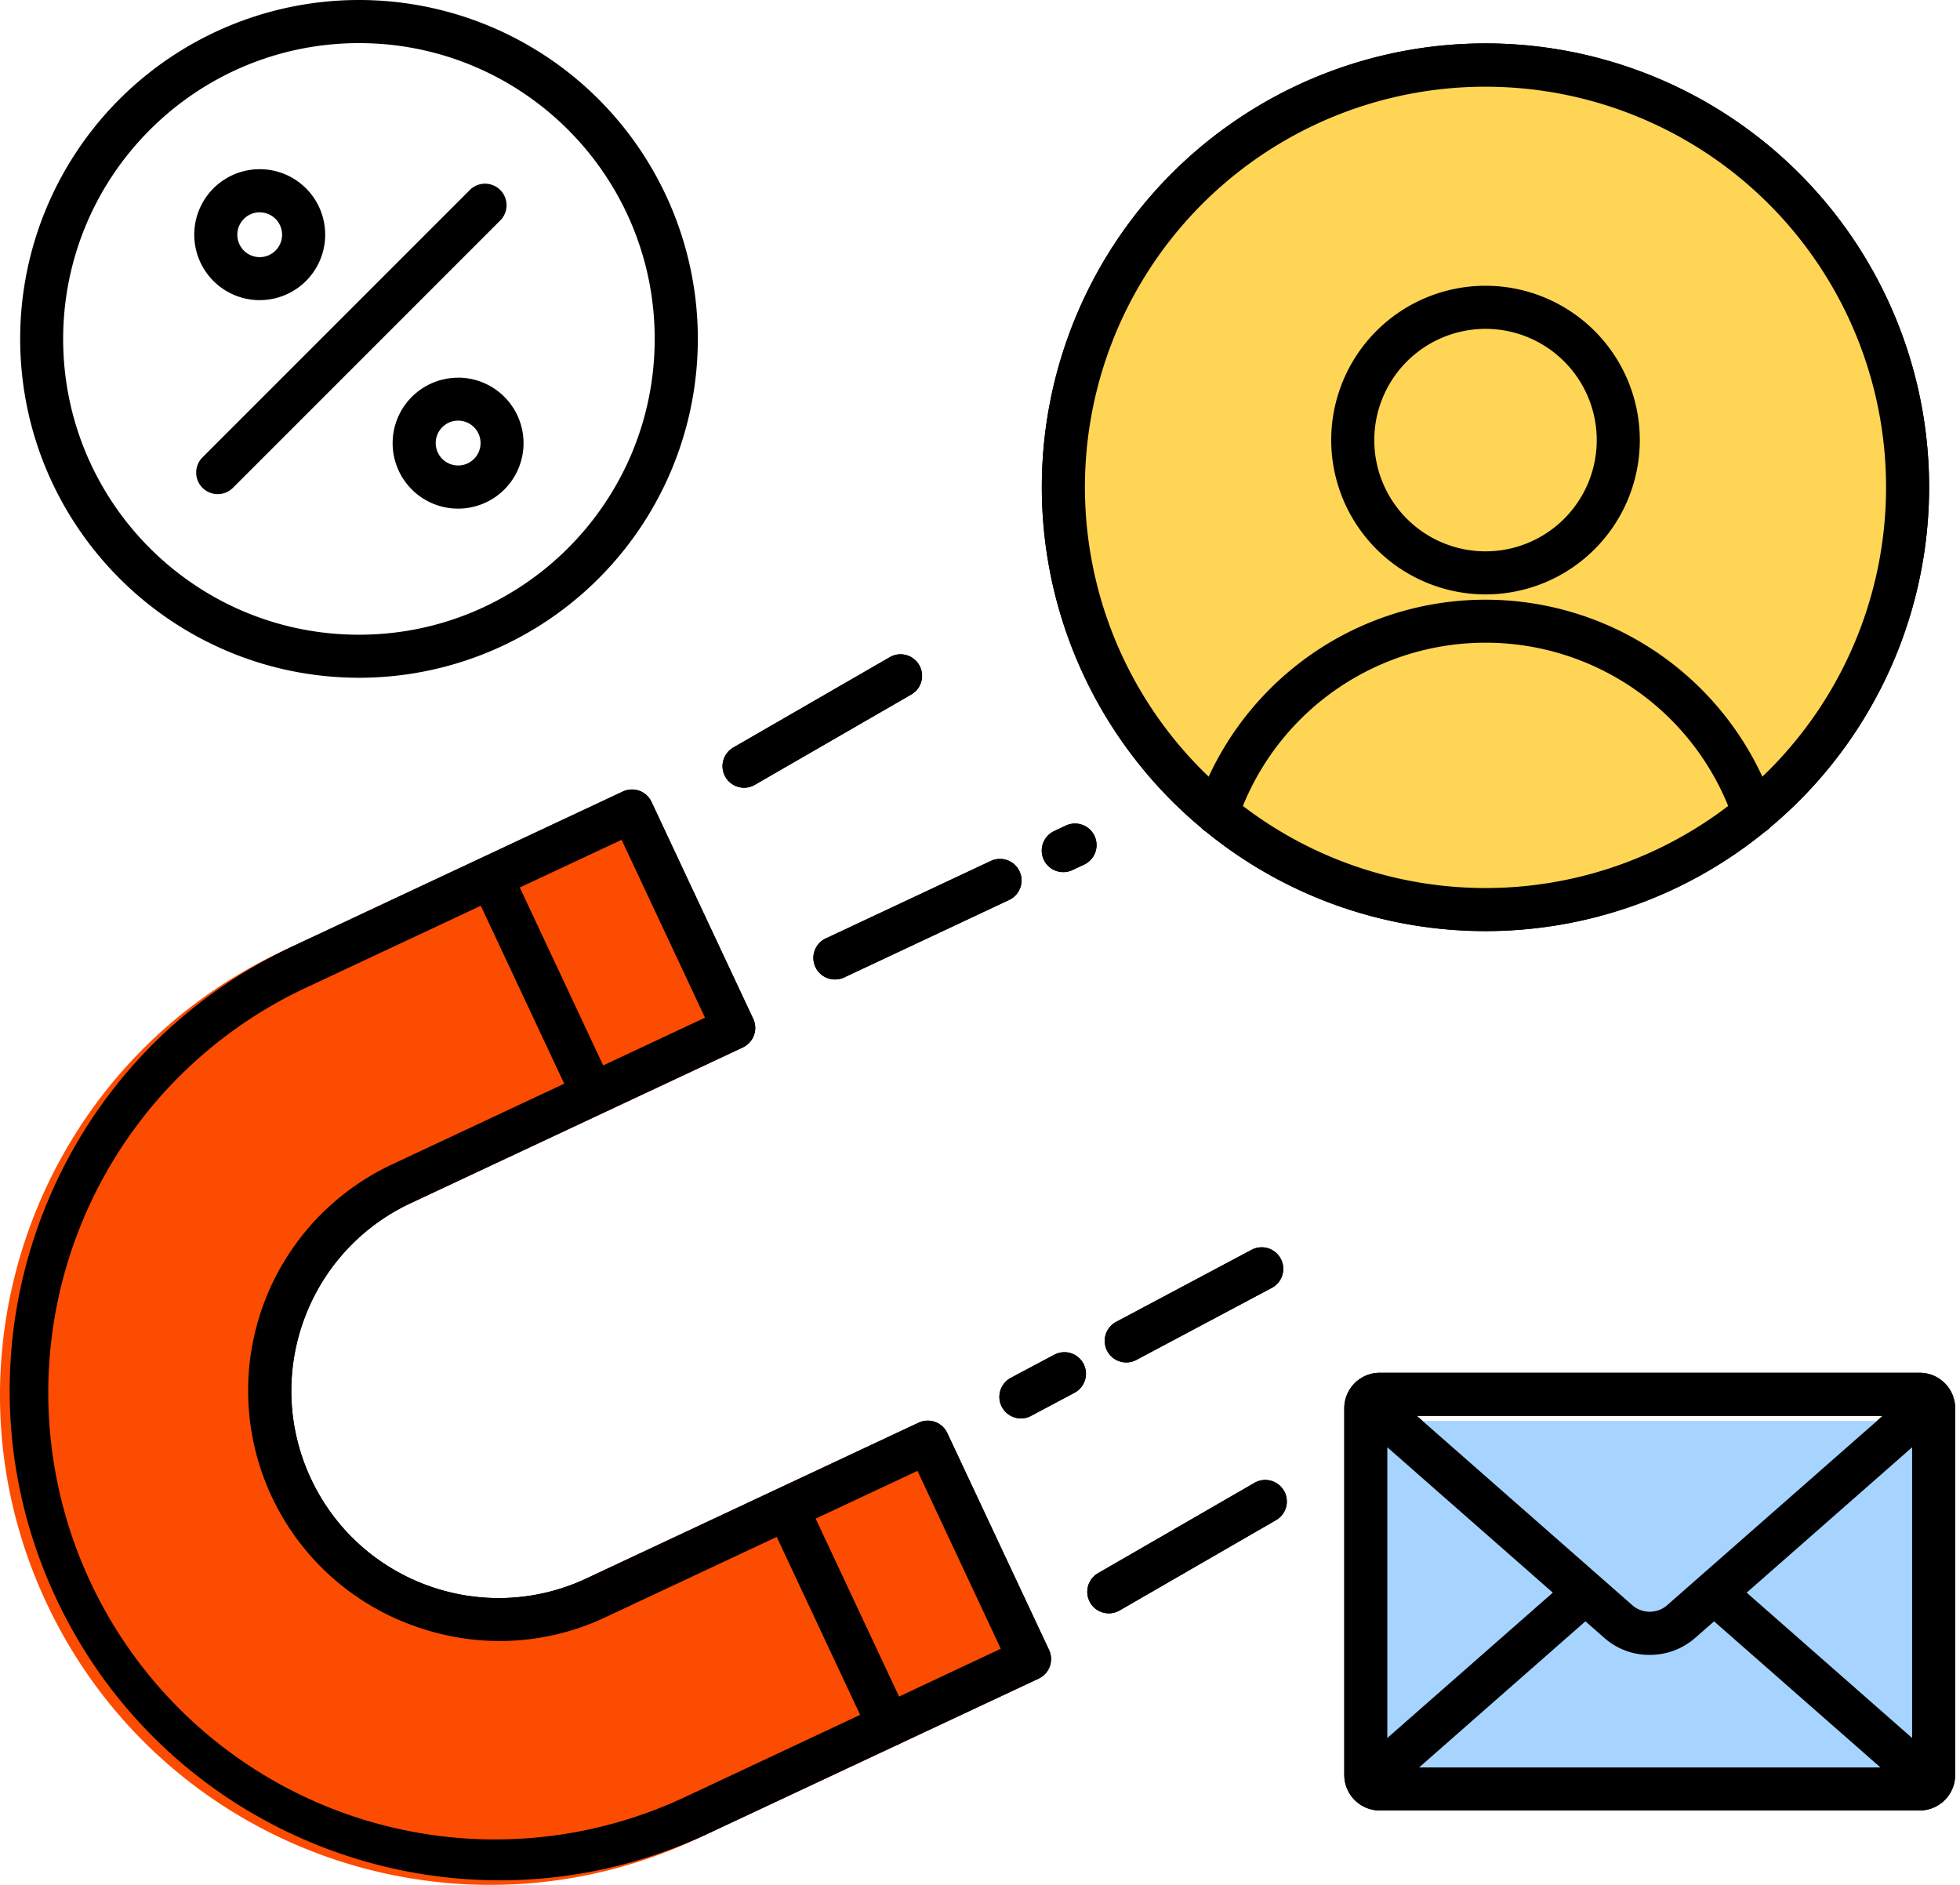 <svg width="104" height="100" viewBox="0 0 104 100" xmlns="http://www.w3.org/2000/svg">
    <g fill="none" fill-rule="evenodd">
        <path d="M50.266 76.032a1.143 1.143 0 0 0-1.52-.554L31.12 83.742c-5.497 2.577-12.043.21-14.62-5.287-2.578-5.498-.21-12.043 5.287-14.62l10.155-4.761 7.47-3.502c.573-.267.822-.948.555-1.52L34.57 42.544a1.142 1.142 0 0 0-1.522-.55l-17.627 8.264C2.461 56.37-3.106 71.82 2.976 84.794 9.058 97.77 24.494 103.372 37.483 97.32l10.053-4.713a1.236 1.236 0 0 0 .21-.098l7.364-3.452c.573-.267.82-.948.554-1.52l-5.398-11.505zm-2.56 13.978-4.426-9.44 5.402-2.533 4.421 9.435-5.398 2.538zM32.983 44.556l4.426 9.436-5.403 2.533-4.425-9.44 5.402-2.529zm3.532 50.704A23.707 23.707 0 1 1 16.392 52.33l9.12-4.276 4.426 9.44-9.121 4.276a13.25 13.25 0 0 0 1.134 24.484c1.464.532 3.01.806 4.567.808 1.928 0 3.831-.426 5.576-1.246l9.12-4.276 4.426 9.44-9.124 4.281zm-17.47-59.302A17.979 17.979 0 1 0 1.07 17.98c.011 9.924 8.053 17.966 17.977 17.978zm0-33.671c8.668 0 15.694 7.026 15.694 15.693 0 8.668-7.026 15.694-15.694 15.694-8.667 0-15.694-7.026-15.694-15.694.01-8.663 7.03-15.684 15.694-15.693zm-5.261 13.636a3.472 3.472 0 1 0-.005-6.947 3.472 3.472 0 0 0 .005 6.948v-.001zm0-4.657a1.188 1.188 0 1 1-.842.346c.223-.223.526-.349.842-.349v.003zm10.524 8.773a3.473 3.473 0 1 0 3.472 3.466 3.477 3.477 0 0 0-3.472-3.47v.004zm0 4.656a1.188 1.188 0 1 1 .002-2.379 1.188 1.188 0 0 1-.002 2.38zm-13.597-.397 14.19-14.19a1.143 1.143 0 1 1 1.615 1.616l-14.19 14.19A1.143 1.143 0 0 1 10.71 24.3h.002zm27.78 16.922a1.143 1.143 0 0 1 .417-1.56l8.305-4.794a1.142 1.142 0 1 1 1.142 1.979l-8.304 4.794a1.142 1.142 0 0 1-1.56-.419zm16.894 4.393a1.143 1.143 0 0 1 .548-1.52l.623-.293a1.142 1.142 0 1 1 .972 2.068l-.623.292a1.142 1.142 0 0 1-1.52-.547zm-11.55 4.166 8.74-4.102a1.142 1.142 0 1 1 .973 2.068l-8.743 4.107c-.15.073-.316.11-.484.111a1.142 1.142 0 0 1-.487-2.184zm13.653 22.566a1.143 1.143 0 0 1-.472 1.546l-2.307 1.227a1.143 1.143 0 0 1-1.074-2.018l2.308-1.227a1.143 1.143 0 0 1 1.545.472zm10.47-5.563c.296.557.084 1.25-.474 1.545l-7.188 3.822a1.142 1.142 0 1 1-1.072-2.018l7.182-3.821a1.144 1.144 0 0 1 1.552.472zm.17 12.306a1.142 1.142 0 0 1-.418 1.56l-8.304 4.794a1.142 1.142 0 1 1-1.142-1.979l8.304-4.794a1.144 1.144 0 0 1 1.555.413l.006.006zm10.694-47.553a8.187 8.187 0 1 0-8.187-8.187 8.196 8.196 0 0 0 8.187 8.187zm0-14.088a5.902 5.902 0 1 1-5.902 5.901 5.909 5.909 0 0 1 5.902-5.901zM63.732 43.911a1.1 1.1 0 0 0 .256.212c8.638 7.034 21.028 7.034 29.666 0a1.14 1.14 0 0 0 .257-.213 23.54 23.54 0 1 0-30.18 0v.001zm2.217-1.153a13.901 13.901 0 0 1 25.751 0 21.208 21.208 0 0 1-25.751 0zM78.823 4.601a21.247 21.247 0 0 1 14.69 36.604 16.186 16.186 0 0 0-29.379 0A21.246 21.246 0 0 1 78.824 4.6zm23.043 68.23H73.208a1.885 1.885 0 0 0-1.879 1.884v19.459a1.885 1.885 0 0 0 1.88 1.878h28.657a1.885 1.885 0 0 0 1.878-1.878V74.71a1.885 1.885 0 0 0-1.878-1.88zm-13.44 12.362a1.41 1.41 0 0 1-1.764.012L75.176 75.117h24.722L88.425 85.193zm-6.033-.697-8.78 7.711V76.784l8.78 7.712zm1.73 1.52 1.032.905a3.59 3.59 0 0 0 2.377.877 3.636 3.636 0 0 0 2.4-.887l1.018-.893 8.826 7.75H75.3l8.824-7.751zm8.558-1.52 8.778-7.712v15.423l-8.778-7.711z" fill="#000" fill-rule="nonzero"/>
        <path d="M49.754 76.275a1.143 1.143 0 0 0-1.52-.555l-17.627 8.264c-5.498 2.577-12.043.21-14.62-5.287-2.578-5.497-.211-12.043 5.286-14.62l10.155-4.761 7.471-3.502c.573-.267.821-.947.555-1.52l-5.396-11.508a1.142 1.142 0 0 0-1.522-.55L14.909 50.5C1.949 56.613-3.62 72.062 2.463 85.036c6.082 12.975 21.519 18.578 34.507 12.526l10.053-4.712a1.236 1.236 0 0 0 .21-.099l7.364-3.452c.573-.267.821-.947.555-1.52l-5.398-11.504z" fill="#FC4C02"/>
        <path d="M50.266 76.032a1.143 1.143 0 0 0-1.52-.554L31.12 83.742c-5.497 2.577-12.043.21-14.62-5.287-2.578-5.498-.21-12.043 5.287-14.62l10.155-4.761 7.47-3.502c.573-.267.822-.948.555-1.52L34.57 42.544a1.142 1.142 0 0 0-1.522-.55l-17.627 8.264C2.461 56.37-3.106 71.82 2.976 84.794 9.058 97.77 24.494 103.372 37.483 97.32l10.053-4.713a1.236 1.236 0 0 0 .21-.098l7.364-3.452c.573-.267.82-.948.554-1.52l-5.398-11.505zm-2.56 13.978-4.426-9.44 5.402-2.533 4.421 9.435-5.398 2.538zM32.983 44.556l4.426 9.436-5.403 2.533-4.425-9.44 5.402-2.529zm3.532 50.704A23.707 23.707 0 1 1 16.392 52.33l9.12-4.276 4.426 9.44-9.121 4.276a13.25 13.25 0 0 0 1.134 24.484c1.464.532 3.01.806 4.567.808 1.928 0 3.831-.426 5.576-1.246l9.12-4.276 4.426 9.44-9.124 4.281zm1.976-54.04a1.143 1.143 0 0 1 .417-1.56l8.305-4.794a1.142 1.142 0 1 1 1.142 1.979l-8.304 4.794a1.142 1.142 0 0 1-1.56-.419zm16.894 4.393a1.143 1.143 0 0 1 .548-1.52l.623-.293a1.142 1.142 0 1 1 .972 2.068l-.623.292a1.142 1.142 0 0 1-1.52-.547zm-11.55 4.166 8.74-4.102a1.142 1.142 0 1 1 .973 2.068l-8.743 4.107c-.15.073-.316.11-.484.111a1.142 1.142 0 0 1-.487-2.184zm13.653 22.566a1.143 1.143 0 0 1-.472 1.546l-2.307 1.227a1.143 1.143 0 0 1-1.074-2.018l2.308-1.227a1.143 1.143 0 0 1 1.545.472zm10.47-5.563c.296.557.084 1.25-.474 1.545l-7.188 3.822a1.142 1.142 0 1 1-1.072-2.018l7.182-3.821a1.144 1.144 0 0 1 1.552.472zm.17 12.306a1.142 1.142 0 0 1-.418 1.56l-8.304 4.794a1.142 1.142 0 1 1-1.142-1.979l8.304-4.794a1.144 1.144 0 0 1 1.555.413l.006.006z" fill="#000" fill-rule="nonzero"/>
        <path fill="#A6D4FF" d="M72.573 75.387h31.042v18.847H72.573z"/>
        <path d="M101.866 72.83H73.208a1.885 1.885 0 0 0-1.879 1.885v19.459a1.885 1.885 0 0 0 1.88 1.878h28.657a1.885 1.885 0 0 0 1.878-1.878V74.71a1.885 1.885 0 0 0-1.878-1.88zm-13.44 12.363a1.41 1.41 0 0 1-1.764.012L75.176 75.117h24.722L88.425 85.193zm-6.033-.697-8.78 7.711V76.784l8.78 7.712zm1.73 1.52 1.032.905a3.59 3.59 0 0 0 2.377.877 3.636 3.636 0 0 0 2.4-.887l1.018-.893 8.826 7.75H75.3l8.824-7.751zm8.558-1.52 8.778-7.712v15.423l-8.778-7.711z" fill="#000" fill-rule="nonzero"/>
        <circle fill="#FFD555" cx="79.225" cy="26.607" r="22.173"/>
        <path d="M78.823 31.535a8.187 8.187 0 1 0-8.187-8.187 8.196 8.196 0 0 0 8.187 8.187zm0-14.088a5.902 5.902 0 1 1-5.902 5.901 5.909 5.909 0 0 1 5.902-5.901zM63.732 43.911a1.1 1.1 0 0 0 .256.212c8.638 7.034 21.028 7.034 29.666 0a1.14 1.14 0 0 0 .257-.213 23.54 23.54 0 1 0-30.18 0v.001zm2.217-1.153a13.901 13.901 0 0 1 25.751 0 21.208 21.208 0 0 1-25.751 0zM78.823 4.601a21.247 21.247 0 0 1 14.69 36.604 16.186 16.186 0 0 0-29.379 0A21.246 21.246 0 0 1 78.824 4.6z" fill="#000" fill-rule="nonzero"/>
    </g>
</svg>
